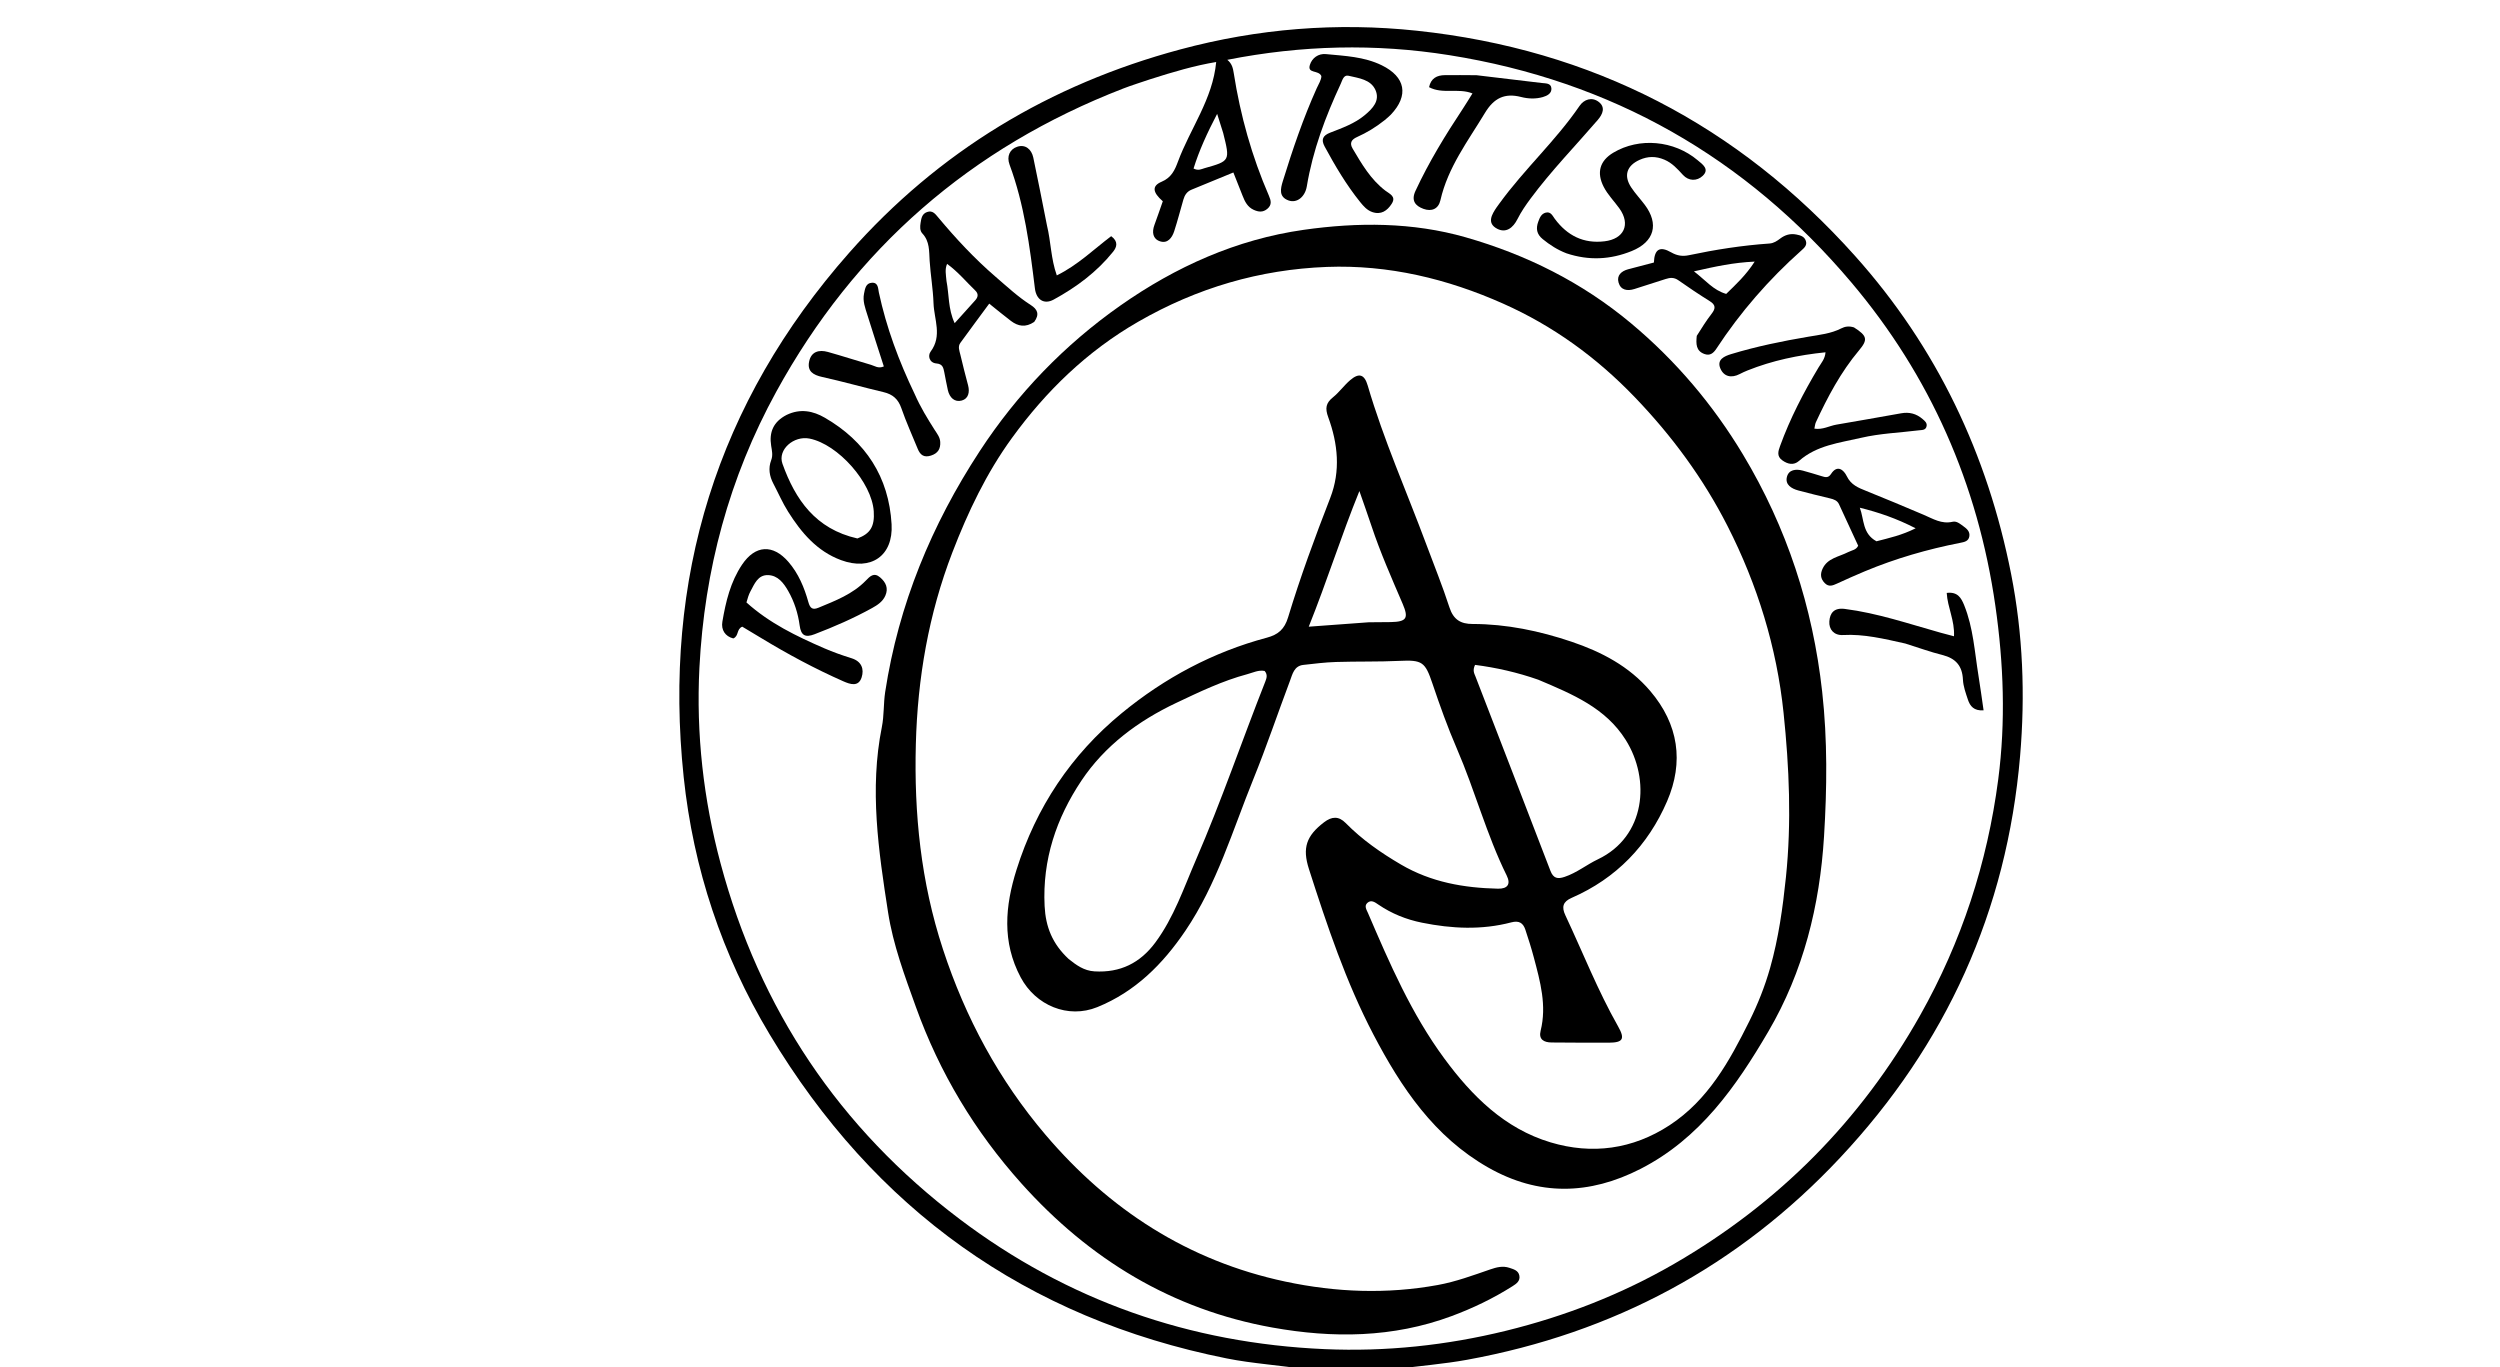 <svg version="1.1" id="Layer_1" xmlns="http://www.w3.org/2000/svg" xmlns:xlink="http://www.w3.org/1999/xlink" x="0px" y="0px"
	 width="100%" viewBox="0 0 1024 560" enable-background="new 0 0 1024 560" xml:space="preserve">
<path fill="#000000" opacity="1" stroke="none" 
	d="
M535.469,561 
	C524.186,559.144 513.204,558.567 502.416,556.404 
	C420.271,539.936 358.13,495.224 315.206,423.607 
	C295.754,391.152 283.984,355.792 280.036,318.277 
	C271.482,237.011 293.592,164.964 347.866,103.483 
	C384.477,62.01 430.016,34.601 483.402,20.256 
	C515.233,11.704 547.542,9.093 580.37,12.588 
	C652.128,20.226 711.843,51.17 759.881,104.89 
	C793.366,142.336 814.109,186.146 823.763,235.157 
	C828.6,259.716 829.568,284.657 827.427,309.709 
	C822.004,373.16 797.098,427.899 753.718,474.193 
	C712.046,518.664 660.85,546.028 600.936,556.961 
	C591.299,558.719 581.475,559.452 571.368,560.829 
	C559.312,561 547.625,561 535.469,561 
M470.965,32.513 
	C467.342,33.752 463.671,34.867 460.103,36.249 
	C397.674,60.421 350.153,101.723 317.954,160.449 
	C298.657,195.643 288.518,233.531 286.481,273.5 
	C285.1,300.606 288.132,327.431 295.145,353.636 
	C311.119,413.315 343.73,462.041 393.038,499.317 
	C437.254,532.743 487.377,550.203 542.633,552.606 
	C567.666,553.694 592.453,551.078 616.869,545.079 
	C641.136,539.116 664.191,530.131 685.789,517.633 
	C728.568,492.878 762.2,458.976 786.494,415.862 
	C803.466,385.742 814.007,353.444 818.473,319.259 
	C821.571,295.549 820.696,271.786 817.298,248.097 
	C810.163,198.355 790.654,153.953 758.313,115.679 
	C715.057,64.486 660.172,33.196 593.685,22.603 
	C563.282,17.759 533.111,18.502 502.701,24.499 
	C504.619,26.036 505.029,27.937 505.343,29.946 
	C508.053,47.292 512.758,64.075 519.753,80.19 
	C520.631,82.213 521.023,83.924 519.082,85.552 
	C517.267,87.075 515.435,86.83 513.492,85.94 
	C511.003,84.8 509.901,82.594 508.977,80.221 
	C507.734,77.028 506.456,73.848 505.187,70.647 
	C499.113,73.149 493.601,75.447 488.065,77.687 
	C486.17,78.453 485.239,79.933 484.709,81.762 
	C483.459,86.074 482.343,90.429 480.957,94.696 
	C480.082,97.391 478.274,99.868 475.154,98.846 
	C472.161,97.866 471.772,95.088 472.84,92.183 
	C474.042,88.917 475.163,85.622 476.284,82.439 
	C472.056,78.746 471.748,76.143 475.818,74.432 
	C479.791,72.762 481.214,69.653 482.471,66.255 
	C487.515,52.62 496.732,40.651 498.15,25.399 
	C489.402,26.852 480.531,29.443 470.965,32.513 
M501.014,54.477 
	C500.287,52.174 499.561,49.87 498.542,46.639 
	C494.444,54.496 491.188,61.592 488.875,69.029 
	C490.889,70.05 492.098,69.25 493.336,68.901 
	C503.877,65.93 503.875,65.922 501.014,54.477 
z"/>
<path fill="#000000" opacity="1" stroke="none" 
	d="
M386.225,388.783 
	C395.473,417.031 409.249,442.462 428.205,464.763 
	C454.285,495.448 486.552,516.437 526.451,524.935 
	C547.24,529.363 568.013,530.142 588.903,526.342 
	C596.276,525 603.341,522.387 610.424,519.945 
	C612.975,519.065 615.55,518.396 618.241,519.299 
	C619.977,519.883 621.92,520.361 622.329,522.504 
	C622.749,524.706 621.086,525.841 619.541,526.821 
	C611.635,531.837 603.231,535.867 594.462,539.117 
	C570.527,547.987 545.913,548.193 521.236,543.773 
	C480.016,536.389 446.165,515.746 418.39,484.756 
	C399.286,463.441 384.842,439.418 375.125,412.379 
	C370.556,399.664 365.815,386.973 363.756,373.704 
	C359.855,348.57 356.081,323.301 361.205,297.8 
	C362.156,293.068 361.837,288.222 362.573,283.415 
	C368.051,247.598 381.602,214.909 401.289,184.799 
	C416.636,161.327 435.952,141.273 458.923,125.141 
	C481.537,109.259 506.5,98.048 533.969,94.142 
	C556.116,90.992 578.594,90.975 600.335,97.198 
	C625.196,104.314 648.01,115.65 668.073,132.419 
	C686.449,147.778 701.667,165.784 713.903,186.138 
	C731.881,216.044 742.498,248.502 746.367,283.353 
	C748.567,303.175 748.339,322.859 747.122,342.628 
	C745.38,370.922 738.694,397.952 724.301,422.523 
	C711.101,445.058 696.279,466.323 671.985,478.763 
	C650.973,489.522 630.161,489.943 609.521,478.188 
	C587.482,465.635 573.969,445.562 562.578,423.787 
	C551.268,402.165 543.573,379.108 536.142,355.96 
	C533.366,347.312 535.051,342.374 542.331,336.805 
	C545.509,334.373 548.339,334.214 551.18,337.105 
	C557.888,343.927 565.606,349.3 573.87,354.136 
	C586.22,361.364 599.593,363.688 613.56,364.005 
	C617.544,364.095 618.873,362.115 617.162,358.651 
	C608.882,341.888 604.137,323.747 596.73,306.638 
	C592.967,297.946 589.766,288.988 586.737,280.007 
	C583.729,271.09 582.564,270.254 573.211,270.695 
	C564.561,271.103 555.882,270.873 547.222,271.148 
	C542.748,271.29 538.28,271.846 533.824,272.348 
	C530.067,272.772 529.412,276.101 528.393,278.81 
	C523.354,292.198 518.791,305.776 513.415,319.025 
	C504.862,340.102 498.466,362.159 485.509,381.284 
	C476.263,394.932 464.986,406.216 449.464,412.515 
	C437.426,417.401 424.195,411.813 418.087,400.352 
	C410.333,385.805 411.71,371.071 416.36,356.271 
	C424.401,330.674 438.759,309.11 459.497,292.083 
	C477.07,277.654 496.833,267.09 518.889,261.196 
	C523.565,259.947 526.129,257.715 527.591,252.894 
	C532.612,236.337 538.591,220.097 544.863,203.963 
	C549.168,192.89 548.009,181.712 544.037,170.871 
	C542.701,167.224 543.058,165.089 546.003,162.724 
	C548.579,160.655 550.538,157.829 553.062,155.681 
	C556.668,152.611 558.871,153.313 560.218,157.922 
	C566.72,180.166 576.168,201.328 584.221,222.999 
	C587.404,231.564 590.869,240.063 593.675,248.747 
	C595.343,253.91 598.413,255.58 603.16,255.583 
	C617.112,255.592 630.639,258.437 643.708,262.848 
	C655.906,266.966 667.303,272.885 675.929,283.023 
	C687.562,296.694 689.786,312.109 682.828,328.217 
	C675.036,346.257 662.017,359.795 643.742,367.764 
	C640.162,369.325 639.563,371.476 641.167,374.887 
	C648.319,390.093 654.46,405.771 662.781,420.432 
	C665.685,425.549 664.767,427.032 659.08,427.083 
	C651.25,427.153 643.418,427.019 635.587,427.001 
	C632.355,426.994 630.156,425.745 631.035,422.218 
	C633.615,411.868 630.881,402.066 628.274,392.241 
	C627.251,388.389 626.048,384.58 624.786,380.798 
	C623.871,378.054 622.216,376.96 619.033,377.799 
	C606.882,381.003 594.664,380.404 582.45,377.935 
	C575.99,376.63 570.024,374.231 564.575,370.514 
	C563.22,369.589 561.647,368.385 560.07,369.825 
	C558.671,371.103 559.76,372.662 560.326,373.981 
	C569.191,394.639 578.122,415.274 591.566,433.521 
	C602.931,448.947 616.291,462.269 635.094,467.908 
	C652.101,473.009 668.74,470.761 683.823,460.915 
	C699.655,450.579 708.41,434.593 716.52,418.302 
	C719.991,411.33 722.884,404.071 725.035,396.485 
	C728.5,384.266 730.227,371.811 731.523,359.242 
	C733.84,336.778 732.878,314.329 730.548,291.976 
	C727.746,265.101 719.836,239.525 707.612,215.493 
	C697.685,195.976 684.817,178.493 669.518,162.589 
	C653.897,146.349 636.129,133.474 615.735,124.388 
	C592.834,114.185 568.715,108.377 543.499,109.332 
	C515.981,110.374 490.295,117.928 466.245,131.765 
	C445.269,143.834 428.471,160.159 414.463,179.438 
	C404.058,193.758 396.471,209.691 390.087,226.279 
	C380.338,251.613 375.844,277.81 375.128,304.806 
	C374.373,333.261 377.176,361.235 386.225,388.783 
M437.716,392.799 
	C440.852,395.303 443.985,397.616 448.302,397.873 
	C458.844,398.502 467.016,394.452 473.242,386.036 
	C480.866,375.731 484.866,363.712 489.89,352.118 
	C500.276,328.15 508.683,303.435 518.267,279.17 
	C518.815,277.781 519.303,276.324 517.998,274.829 
	C515.519,274.316 513.244,275.512 510.897,276.14 
	C500.72,278.861 491.252,283.424 481.804,287.898 
	C466.239,295.27 452.512,305.412 442.915,319.803 
	C432.683,335.147 426.931,352.133 427.872,371.1 
	C428.296,379.64 431.041,386.585 437.716,392.799 
M630.102,278.422 
	C621.571,275.426 612.839,273.452 604.183,272.338 
	C603.07,274.664 603.886,275.878 604.345,277.07 
	C614.575,303.603 624.881,330.107 635.045,356.665 
	C636.265,359.853 638.026,360.111 640.854,359.17 
	C645.825,357.517 649.879,354.171 654.504,351.969 
	C674.014,342.681 676.123,319.362 665.891,303.065 
	C657.676,289.98 644.211,284.386 630.102,278.422 
M560.62,254.886 
	C563.617,254.861 566.614,254.865 569.611,254.808 
	C576.156,254.682 577.057,253.228 574.54,247.354 
	C570.027,236.823 565.379,226.344 561.763,215.451 
	C560.172,210.658 558.461,205.905 556.805,201.133 
	C549.368,219.43 543.586,237.932 536.061,256.692 
	C544.821,256.028 552.24,255.466 560.62,254.886 
z"/>
<path fill="#000000" opacity="1" stroke="none" 
	d="
M567.17,49.21 
	C563.484,52.149 559.774,54.368 555.808,56.146 
	C553.576,57.147 552.679,58.566 554.033,60.857 
	C557.764,67.17 561.45,73.523 567.431,78.083 
	C569.224,79.45 571.975,80.438 570.047,83.458 
	C568.209,86.337 565.67,88.112 562.042,86.843 
	C559.928,86.103 558.471,84.43 557.107,82.736 
	C551.443,75.702 546.881,67.963 542.59,60.046 
	C541.014,57.139 541.825,55.51 544.859,54.329 
	C549.812,52.401 554.877,50.621 559.05,47.127 
	C562.25,44.447 565.305,41.246 563.406,36.914 
	C561.481,32.522 556.531,32.023 552.387,31.034 
	C550.318,30.54 549.843,32.863 549.182,34.282 
	C542.911,47.754 537.719,61.59 535.271,76.331 
	C534.562,80.596 531.249,83.339 527.805,82.112 
	C523.691,80.647 524.498,77.274 525.46,74.156 
	C529.44,61.265 533.772,48.501 539.316,36.177 
	C540.111,34.41 541.252,32.702 541.231,31.151 
	C540.089,28.556 535.386,30.275 536.527,26.587 
	C537.4,23.766 539.979,21.856 543.115,22.161 
	C550.871,22.916 558.728,23.199 565.97,26.741 
	C575.701,31.5 577.156,39.101 569.676,46.976 
	C568.99,47.698 568.195,48.316 567.17,49.21 
z"/>
<path fill="#000000" opacity="1" stroke="none" 
	d="
M305.749,246.762 
	C315.191,255.278 326.265,260.602 337.56,265.51 
	C341.216,267.099 345.002,268.432 348.81,269.621 
	C352.923,270.904 354.01,274.041 352.929,277.44 
	C351.647,281.473 348.231,280.299 345.412,279.054 
	C333.818,273.935 322.673,267.95 311.842,261.374 
	C309.162,259.748 306.466,258.148 304.028,256.687 
	C301.578,257.716 302.72,260.486 300.36,261.504 
	C297.035,260.67 295.313,258.013 295.88,254.668 
	C297.272,246.452 299.208,238.311 303.969,231.245 
	C309.377,223.219 316.594,222.817 322.937,230.152 
	C327.05,234.907 329.425,240.62 331.093,246.575 
	C331.814,249.145 332.781,249.947 335.271,248.914 
	C342.195,246.039 349.235,243.37 354.621,237.833 
	C356.325,236.081 357.927,234.301 360.493,236.491 
	C362.877,238.526 363.978,240.959 362.626,244.011 
	C361.557,246.424 359.42,247.832 357.234,249.042 
	C349.644,253.24 341.715,256.698 333.614,259.794 
	C329.872,261.225 328.1,260.359 327.54,256.201 
	C326.873,251.246 325.359,246.459 322.849,242.067 
	C320.974,238.786 318.617,235.678 314.589,235.562 
	C310.409,235.442 309.005,239.232 307.352,242.278 
	C306.647,243.577 306.248,245.042 305.749,246.762 
z"/>
<path fill="#000000" opacity="1" stroke="none" 
	d="
M759.383,134.103 
	C764.893,137.592 765.126,139.14 761.44,143.53 
	C753.99,152.405 748.619,162.544 743.771,172.986 
	C743.448,173.681 743.408,174.507 743.168,175.575 
	C746.581,176.09 749.265,174.446 752.135,173.942 
	C760.975,172.389 769.829,170.912 778.657,169.294 
	C782.031,168.676 784.923,169.427 787.477,171.626 
	C788.354,172.382 789.381,173.18 789.142,174.506 
	C788.826,176.263 787.288,176.098 785.989,176.259 
	C778.079,177.241 770.073,177.525 762.277,179.337 
	C753.417,181.398 744.165,182.374 736.877,188.787 
	C734.707,190.696 732.258,190.163 729.995,188.525 
	C727.687,186.856 728.354,184.795 729.114,182.7 
	C733.216,171.386 738.743,160.771 744.905,150.463 
	C745.989,148.65 747.531,147.023 747.729,144.301 
	C736.638,145.434 725.998,147.649 715.774,151.74 
	C714.693,152.172 713.633,152.666 712.6,153.204 
	C709.181,154.987 706.062,154.286 704.641,150.884 
	C703.128,147.262 706.317,145.878 709.076,145.04 
	C719.436,141.892 730.032,139.728 740.695,137.919 
	C745.29,137.139 749.933,136.671 754.168,134.514 
	C755.708,133.73 757.313,133.459 759.383,134.103 
z"/>
<path fill="#000000" opacity="1" stroke="none" 
	d="
M322.175,169.959 
	C327.868,167.207 333.089,168.353 337.817,171.082 
	C354.582,180.759 364.084,195.403 365.194,214.71 
	C365.944,227.757 356.679,233.947 344.474,229.422 
	C334.589,225.758 328.194,218.125 322.799,209.565 
	C320.504,205.923 318.784,201.921 316.772,198.098 
	C315.146,195.009 314.622,191.798 315.883,188.49 
	C316.648,186.481 316.189,184.596 315.872,182.621 
	C314.988,177.121 316.692,172.787 322.175,169.959 
M351.192,220.553 
	C356.497,218.606 358.302,215.609 357.889,209.432 
	C357.099,197.624 343.274,181.973 331.575,179.642 
	C325.146,178.361 318.42,184.165 320.498,189.962 
	C325.74,204.585 334.006,216.683 351.192,220.553 
z"/>
<path fill="#000000" opacity="1" stroke="none" 
	d="
M694.993,137.566 
	C697.065,134.297 698.899,131.312 701.041,128.565 
	C702.733,126.395 702.858,124.934 700.319,123.352 
	C695.942,120.625 691.657,117.742 687.435,114.781 
	C685.7,113.564 684.079,113.682 682.255,114.282 
	C677.987,115.686 673.708,117.058 669.417,118.391 
	C666.537,119.285 663.824,118.85 662.949,115.703 
	C662.142,112.799 664.121,111.047 666.854,110.301 
	C670.38,109.339 673.925,108.446 677.432,107.532 
	C677.655,102.06 679.851,100.676 684.555,103.388 
	C686.935,104.76 689.217,105.073 691.711,104.545 
	C702.629,102.236 713.63,100.512 724.767,99.745 
	C726.568,99.621 727.884,98.681 729.212,97.683 
	C731.18,96.203 733.327,95.568 735.782,96.056 
	C737.469,96.392 739.097,96.846 739.689,98.701 
	C740.245,100.443 739.07,101.5 737.933,102.512 
	C724.547,114.42 712.87,127.81 703.044,142.799 
	C701.834,144.645 700.432,145.849 698.093,144.987 
	C694.673,143.725 694.649,140.894 694.993,137.566 
M707.046,120.386 
	C711.014,116.521 715.112,112.766 718.718,107.155 
	C709.936,107.544 702.566,109.175 693.84,111.146 
	C698.805,114.965 701.734,118.843 707.046,120.386 
z"/>
<path fill="#000000" opacity="1" stroke="none" 
	d="
M423.611,131.854 
	C420.088,134.253 416.989,133.652 414.101,131.469 
	C411.195,129.272 408.395,126.935 405.186,124.369 
	C401.161,129.832 397.227,135.122 393.355,140.456 
	C392.233,142.002 393.001,143.719 393.363,145.29 
	C394.332,149.5 395.438,153.68 396.536,157.859 
	C397.262,160.624 396.659,163.299 393.965,164.051 
	C391.005,164.878 388.956,162.85 388.255,159.858 
	C387.686,157.428 387.286,154.959 386.784,152.513 
	C386.413,150.71 386.173,149.082 383.576,148.873 
	C380.608,148.635 379.95,145.673 381.186,144.019 
	C386.024,137.543 382.594,130.792 382.372,124.205 
	C382.177,118.406 381.156,112.638 380.784,106.838 
	C380.529,102.857 380.844,98.869 377.788,95.615 
	C376.728,94.486 376.829,92.805 377.071,91.301 
	C377.362,89.492 377.61,87.604 379.71,86.854 
	C381.936,86.06 383.045,87.564 384.25,89.007 
	C391.517,97.707 399.221,105.986 407.827,113.395 
	C412.493,117.413 417.005,121.624 422.218,124.95 
	C424.908,126.667 425.917,128.7 423.611,131.854 
M387.682,115.099 
	C388.781,120.621 388.288,126.484 391.027,132.374 
	C394.153,128.901 396.813,125.945 399.474,122.989 
	C400.657,121.675 400.827,120.316 399.495,119.031 
	C395.724,115.396 392.371,111.298 387.927,108.085 
	C386.958,110.359 387.442,112.333 387.682,115.099 
z"/>
<path fill="#000000" opacity="1" stroke="none" 
	d="
M757.028,226.136 
	C758.654,225.34 760.308,225.25 761.105,223.524 
	C758.512,217.896 755.905,212.174 753.234,206.483 
	C752.54,205.003 751.115,204.507 749.599,204.145 
	C745.234,203.102 740.872,202.041 736.537,200.88 
	C733.773,200.14 731.167,198.52 731.899,195.426 
	C732.638,192.309 735.61,192.002 738.459,192.776 
	C741.026,193.473 743.573,194.245 746.116,195.027 
	C747.594,195.482 748.848,195.899 749.983,194.145 
	C752.588,190.118 755.24,192.562 756.423,195.012 
	C758.18,198.65 761.179,199.79 764.444,201.103 
	C772.31,204.266 780.132,207.545 787.935,210.862 
	C791.732,212.476 795.283,214.762 799.771,213.72 
	C801.493,213.32 802.9,214.627 804.252,215.589 
	C805.643,216.578 806.935,217.742 806.649,219.648 
	C806.341,221.699 804.611,222.014 802.929,222.344 
	C789.516,224.971 776.44,228.742 763.817,234.009 
	C759.983,235.608 756.194,237.316 752.418,239.048 
	C750.676,239.847 749.074,240.523 747.422,238.84 
	C745.657,237.042 745.508,235.118 746.542,232.915 
	C748.568,228.597 753.084,228.139 757.028,226.136 
M768.599,221.708 
	C773.755,220.38 778.977,219.23 784.645,216.392 
	C776.726,212.317 769.465,209.867 761.784,207.959 
	C763.596,212.839 762.794,218.556 768.599,221.708 
z"/>
<path fill="#000000" opacity="1" stroke="none" 
	d="
M641.596,103.75 
	C637.776,102.265 634.756,100.268 631.883,97.931 
	C629.4,95.911 629.051,93.596 630.066,90.822 
	C630.644,89.242 631.272,87.593 633.086,87.107 
	C635.226,86.532 635.938,88.435 636.883,89.696 
	C641.982,96.496 648.568,99.862 657.196,98.839 
	C665.201,97.891 667.982,91.926 663.325,85.405 
	C661.203,82.432 658.572,79.837 656.878,76.538 
	C653.888,70.716 655.23,65.865 660.831,62.528 
	C671.412,56.225 685.657,57.464 695.366,65.639 
	C697.321,67.285 700.351,69.27 697.409,72.044 
	C695.084,74.236 691.698,74.23 689.344,71.657 
	C687.074,69.176 684.916,66.753 681.725,65.399 
	C678.289,63.942 674.964,63.951 671.58,65.475 
	C666.297,67.855 664.958,71.949 668.151,76.772 
	C669.799,79.261 671.872,81.465 673.674,83.857 
	C679.633,91.767 677.628,99.07 668.332,102.834 
	C659.704,106.328 650.884,106.849 641.596,103.75 
z"/>
<path fill="#000000" opacity="1" stroke="none" 
	d="
M374.652,161.405 
	C377.02,166.788 379.892,171.458 382.84,176.089 
	C383.813,177.617 385.006,179.053 385.12,181.002 
	C385.287,183.861 384.189,185.684 381.317,186.608 
	C378.403,187.546 376.901,186.306 375.891,183.831 
	C373.628,178.292 371.145,172.829 369.19,167.183 
	C367.897,163.449 365.644,161.498 361.892,160.614 
	C353.486,158.634 345.169,156.264 336.739,154.4 
	C333.084,153.591 330.624,152.086 331.402,148.167 
	C332.222,144.031 335.416,143.121 339.104,144.156 
	C345.024,145.816 350.874,147.723 356.779,149.44 
	C358.306,149.884 359.74,151.086 362.016,150.092 
	C359.771,143.091 357.473,136.064 355.277,129.007 
	C354.393,126.165 353.272,123.306 353.914,120.236 
	C354.316,118.309 354.582,115.966 357.137,115.814 
	C359.779,115.657 359.639,118.203 359.979,119.789 
	C363.065,134.172 368.144,147.839 374.652,161.405 
z"/>
<path fill="#000000" opacity="1" stroke="none" 
	d="
M604.77,30.805 
	C613.985,31.879 622.728,32.922 631.468,33.991 
	C633.071,34.187 635.242,33.977 635.449,36.123 
	C635.657,38.268 633.692,39.255 631.94,39.758 
	C629.012,40.6 625.932,40.472 623.04,39.727 
	C616.299,37.99 611.889,40.199 608.252,46.226 
	C601.303,57.739 593.068,68.512 589.995,82.012 
	C589.174,85.619 586.375,86.757 583.053,85.548 
	C579.677,84.319 577.94,82.157 579.776,78.199 
	C585.26,66.384 592.032,55.33 599.205,44.497 
	C600.48,42.571 601.667,40.585 603.122,38.265 
	C597.244,35.934 590.93,38.692 585.342,35.705 
	C586.132,32.014 588.576,30.821 591.814,30.779 
	C595.974,30.724 600.135,30.777 604.77,30.805 
z"/>
<path fill="#000000" opacity="1" stroke="none" 
	d="
M780.423,263.592 
	C771.738,261.665 763.497,259.634 754.875,260.108 
	C751.226,260.308 749.065,257.838 749.296,254.505 
	C749.528,251.182 751.168,248.842 755.608,249.41 
	C769.085,251.133 781.855,255.519 794.832,259.147 
	C796.536,259.623 798.252,260.059 800.354,260.618 
	C800.704,254.165 797.714,248.83 797.376,242.859 
	C801.843,242.306 803.308,244.873 804.539,247.925 
	C808.265,257.161 808.802,267.034 810.376,276.699 
	C811.136,281.362 811.757,286.049 812.474,290.952 
	C808.514,291.24 806.93,289.215 806.055,286.575 
	C805.167,283.897 804.15,281.128 804.019,278.359 
	C803.749,272.678 801.017,269.65 795.602,268.29 
	C790.606,267.035 785.741,265.258 780.423,263.592 
z"/>
<path fill="#000000" opacity="1" stroke="none" 
	d="
M428.836,92.332 
	C430.493,99.154 430.42,105.913 432.866,112.805 
	C441.505,108.556 448.026,102.105 455.141,96.738 
	C458.166,98.948 457.447,101.218 455.929,103.109 
	C449.259,111.421 440.824,117.675 431.56,122.721 
	C427.593,124.881 424.457,122.701 423.901,118.163 
	C421.793,100.98 419.59,83.819 413.518,67.447 
	C412.241,64.005 413.621,61.103 416.685,60.098 
	C419.978,59.016 422.512,61.129 423.238,64.551 
	C425.169,73.654 426.934,82.792 428.836,92.332 
z"/>
<path fill="#000000" opacity="1" stroke="none" 
	d="
M614.187,83.309 
	C624.479,69.163 637.295,57.567 646.979,43.376 
	C648.816,40.685 652.075,39.594 654.848,41.744 
	C657.684,43.943 656.498,46.74 654.441,49.13 
	C645.233,59.831 635.361,69.967 626.934,81.328 
	C624.962,83.987 623.051,86.754 621.576,89.704 
	C619.734,93.388 616.825,95.574 613.244,93.698 
	C608.891,91.419 611.024,87.846 613.093,84.815 
	C613.373,84.403 613.67,84.002 614.187,83.309 
z"/>
</svg>